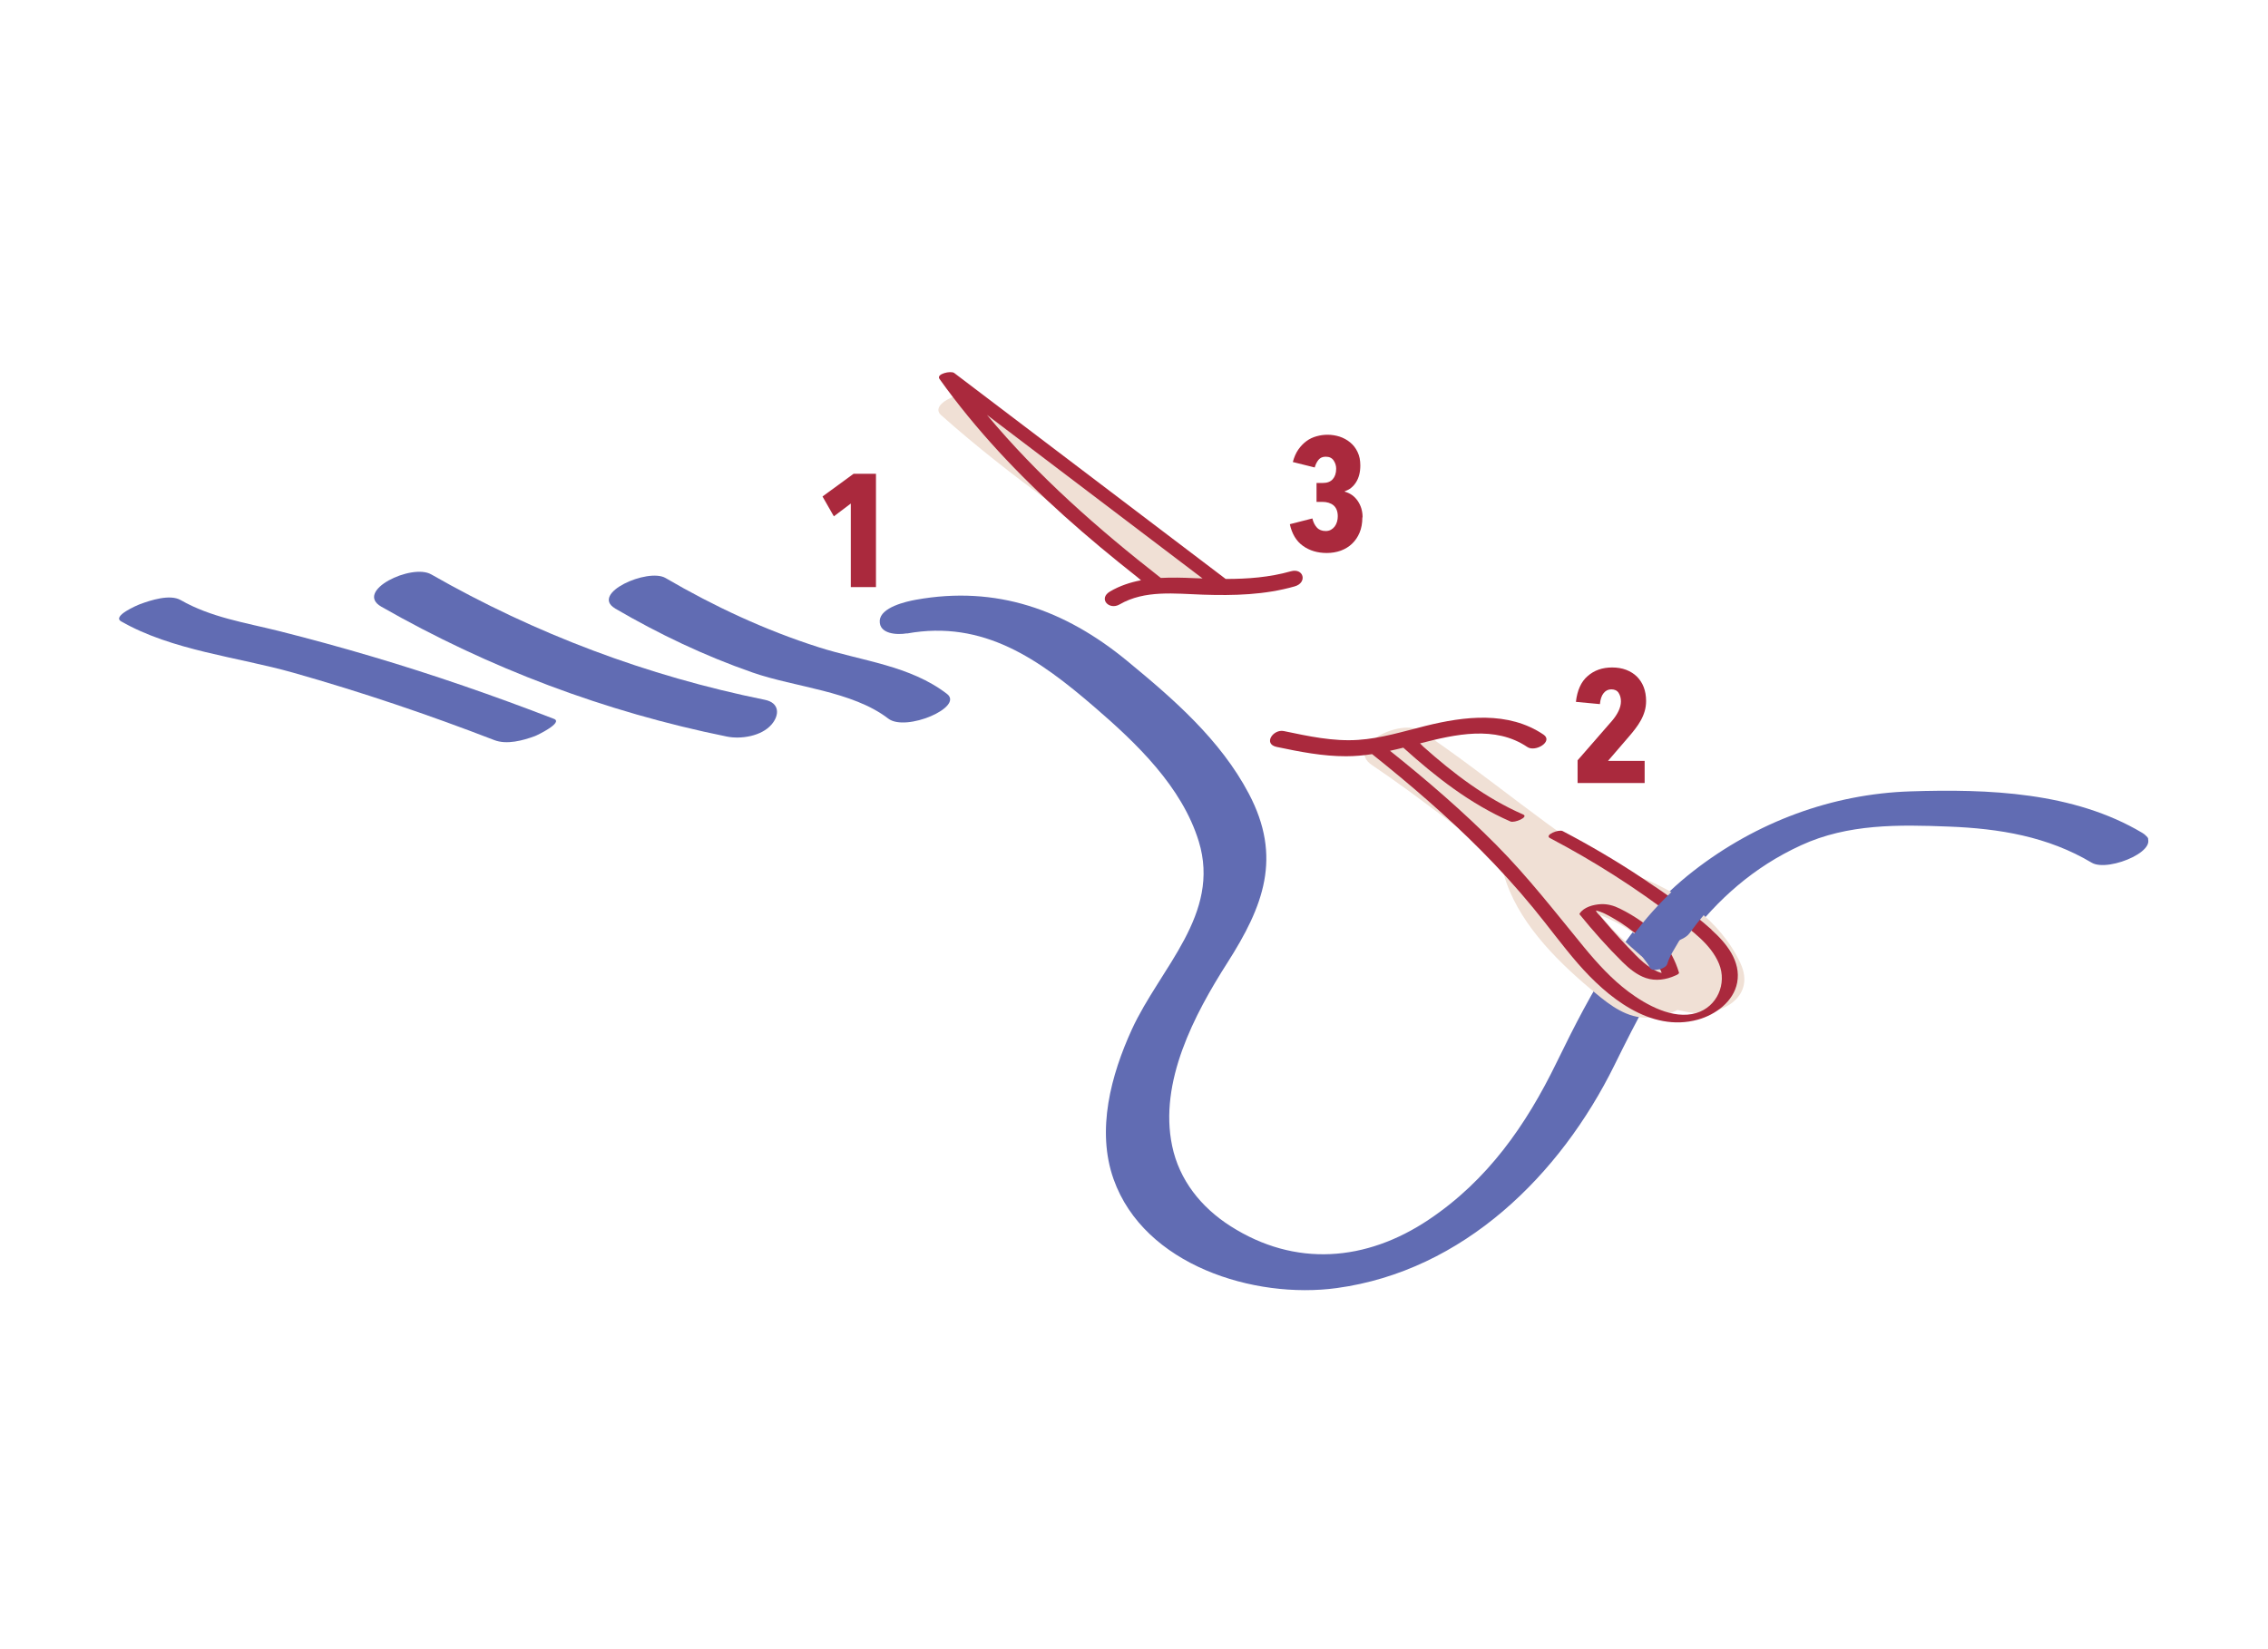 <svg viewBox="0 0 311.81 226.77" xmlns="http://www.w3.org/2000/svg" id="Layer_1"><defs><style>.cls-1{fill:#f0e0d5;}.cls-2{fill:#616cb3;}.cls-3{fill:#aa293d;}</style></defs><path d="M16.65,85.44c7.01,4.02,16.01,4.89,23.7,7.07,9.35,2.65,18.55,5.76,27.61,9.26,1.71.66,3.93.06,5.58-.55.31-.11,3.94-1.86,2.62-2.37-8.21-3.17-16.53-6.06-24.97-8.56-4.28-1.27-8.59-2.45-12.93-3.54-4.57-1.14-9.28-1.86-13.41-4.23-1.48-.85-4.12.01-5.58.55-.41.15-3.89,1.64-2.62,2.37h0Z" class="cls-2"></path><path d="M52.42,83.42c14.8,8.46,30.79,14.47,47.5,17.86,1.95.4,4.77-.05,6.15-1.65,1.14-1.32,1.11-2.99-.91-3.4-16.19-3.28-31.54-9.06-45.88-17.25-2.69-1.54-10.62,2.29-6.86,4.44h0Z" class="cls-2"></path><path d="M84.58,83.68c6.02,3.51,12.29,6.5,18.87,8.79,5.87,2.05,13.71,2.53,18.67,6.34,2.42,1.86,10.43-1.58,8.08-3.39-5.1-3.92-11.65-4.51-17.64-6.42-7.37-2.35-14.38-5.62-21.06-9.52-2.43-1.42-10.44,2.13-6.92,4.19h0Z" class="cls-2"></path><path d="M124.69,87.11c10.55-1.91,18.2,3.59,25.73,10.07,5.82,5.01,12.07,10.97,14.39,18.52,3.07,10.02-5.31,17.37-9.2,25.85-2.86,6.26-4.91,13.84-2.51,20.6,4.21,11.85,19.34,16.51,30.67,14.97,17.42-2.37,30.74-15.54,38.2-30.68,6.11-12.41,12.45-24.16,25.67-30.22,6.42-2.95,13.37-2.83,20.28-2.56,6.95.27,13.61,1.36,19.66,4.97,2.34,1.39,10.37-2.06,6.94-4.11-9.43-5.62-21.2-6.05-31.9-5.7s-21.11,4.17-29.83,10.97c-8.97,6.99-13.9,16.29-18.78,26.3-4.2,8.64-9.5,16.21-17.58,21.62-8.58,5.75-18.36,6.59-27.29.87-4-2.56-7.01-6.3-7.99-11.01-1.84-8.78,3.04-18.05,7.59-25.18,4.97-7.79,7.57-14.51,2.95-23.26-3.91-7.42-10.38-13.03-16.76-18.28-8.51-6.99-17.93-10.38-29.02-8.38-1.34.24-4.86,1.04-4.96,2.88s2.38,1.98,3.72,1.74h0Z" class="cls-2"></path><path d="M239.27,132.42c-2.77-5.9-8.57-9.88-14.48-12.08-.53-.2-1.16-.24-1.82-.16-9.69-5.84-18.17-13.32-27.54-19.63-2.8-1.89-10.64,2.07-6.8,4.66,6.27,4.22,12.15,8.97,18.25,13.4-.23.47-.3,1.02-.12,1.66,1.77,6.26,6.94,11.53,11.78,15.61,2.03,1.71,4.27,3.68,7.01,4.01,1.44.17,2.99-.17,4.33-.67.24-.09.48-.21.73-.34.23.04.58.11,1.09.22,4.42.99,9.88-1.76,7.57-6.67ZM228.64,133.73c-.68-.86-2.28-1.65-3.06-2.33-1.89-1.63-3.87-3.51-5.62-5.58,3.58,1.39,6.61,3.6,8.98,6.64.19.24.45.55.73.9-.12.04-.24.07-.36.11-.23.08-.45.18-.67.27Z" class="cls-1"></path><path d="M228.49,129.05c-1.7-1.66-3.65-3.06-5.79-4.11-.82-.41-1.7-.66-2.63-.61-1.02.06-2.31.39-2.9,1.29,0,.03-.01.06-.02.09,1.87,2.3,3.84,4.53,5.95,6.61.91.89,1.95,1.74,3.17,2.16,1.35.46,2.81.24,4.09-.35.1-.04.52-.21.47-.39-.49-1.65-1.3-3.14-2.36-4.47.07-.07.1-.15.02-.23ZM227.08,133.17c-.82-.51-1.54-1.16-2.21-1.84-1.52-1.54-2.98-3.14-4.38-4.79-.16-.19-.32-.38-.49-.58-.15-.17-.48-.45-.55-.67-.03-.03-.03-.06-.04-.09.81.17,1.57.6,2.28,1,1.41.79,2.72,1.74,3.93,2.82,0,.01-.01.03,0,.04,1.29,1.35,2.23,2.97,2.83,4.72-.07-.02-.15-.03-.22-.05-.41-.14-.79-.35-1.16-.57Z" class="cls-3"></path><path d="M116.97,80.72v-11.48l-2.33,1.76-1.56-2.73,4.27-3.12h3.08v15.58h-3.45Z" class="cls-3"></path><path d="M226.31,96.38c0,.51-.07.99-.2,1.43-.13.44-.31.86-.53,1.25-.22.4-.47.78-.75,1.14-.28.37-.56.72-.86,1.06l-2.9,3.37h5.04v3.04h-9.22v-3.12l4.73-5.43c.38-.44.68-.89.9-1.35s.33-.91.33-1.33c0-.45-.11-.84-.32-1.17-.21-.32-.55-.48-1-.48-.43,0-.78.17-1.06.52-.28.34-.45.85-.51,1.51l-3.3-.31c.18-1.58.71-2.77,1.62-3.55.9-.79,2.02-1.18,3.36-1.18.72,0,1.36.11,1.94.33.57.22,1.06.53,1.46.92.4.4.72.88.94,1.45s.33,1.21.33,1.91Z" class="cls-3"></path><path d="M187.3,71.15c0,.79-.13,1.49-.38,2.09s-.6,1.11-1.04,1.53c-.44.42-.96.73-1.55.95-.59.21-1.24.32-1.92.32-1.28,0-2.37-.33-3.28-.98-.91-.65-1.51-1.65-1.8-2.98l3.1-.79c.12.51.32.93.62,1.25.29.32.7.48,1.21.48.28,0,.52-.06.73-.18.21-.12.38-.27.52-.46.14-.19.24-.41.31-.65.07-.24.1-.49.1-.74,0-.67-.2-1.17-.58-1.5-.39-.32-.91-.48-1.55-.48h-.79v-2.6h.88c.59,0,1.04-.17,1.35-.52s.47-.83.47-1.44c0-.4-.11-.77-.34-1.12-.23-.35-.59-.53-1.09-.53-.43,0-.76.14-.99.42s-.41.63-.53,1.06l-3.01-.75c.18-.67.43-1.25.76-1.72.33-.47.7-.85,1.12-1.16s.88-.52,1.38-.66c.5-.14,1-.21,1.52-.21.57,0,1.12.09,1.66.26.54.18,1.01.44,1.44.79.43.35.77.79,1.02,1.32.26.53.38,1.14.38,1.85,0,.91-.19,1.68-.58,2.3s-.91,1.04-1.55,1.24v.07c.75.21,1.34.63,1.78,1.28.44.65.66,1.39.66,2.24Z" class="cls-3"></path><path d="M235.31,127.83c-2.98-2.66-6.36-4.98-9.69-7.19-3.48-2.31-7.08-4.42-10.78-6.36-.54-.28-2.55.54-1.75.96,6.04,3.17,11.8,6.84,17.21,10.99,2.25,1.73,4.93,3.59,6.04,6.31,1.11,2.71-.25,5.9-3.13,6.76-3.19.95-6.88-1.11-9.34-2.95-2.29-1.72-4.23-3.85-6.05-6.05-3.96-4.82-7.72-9.7-12.13-14.14-4.58-4.62-9.51-8.86-14.59-12.92.61-.13,1.22-.28,1.83-.43,4.46,4.02,9.19,7.73,14.73,10.15.56.24,2.55-.61,1.75-.96-5.12-2.23-9.57-5.62-13.71-9.31-.14-.13-.3-.29-.47-.47,4.86-1.25,10.32-2.49,14.75.5,1.11.75,3.61-.77,2.22-1.71-4.83-3.26-10.87-2.52-16.22-1.19-3.05.76-6.09,1.71-9.24,1.92-3.45.24-6.87-.51-10.23-1.21-1.47-.31-2.9,1.78-.98,2.18,3.15.66,6.31,1.29,9.54,1.28,1.2,0,2.39-.11,3.57-.29,5.22,4.17,10.3,8.52,15,13.26,2.5,2.52,4.9,5.14,7.15,7.89,2.08,2.52,4,5.18,6.14,7.64,3.98,4.57,9.97,9.52,16.49,7.72,2.43-.67,4.92-2.49,5.41-5.1.55-2.93-1.51-5.45-3.55-7.27Z" class="cls-3"></path><path d="M165.4,78.3c-10.23-7.87-21.01-15.03-30.67-23.62-1.71-1.52-7.17.78-5.35,2.4,9.92,8.82,19.18,14.82,29.68,22.9,1.73,1.33,8.78.19,6.34-1.68Z" class="cls-1"></path><path d="M177.45,78.56c-2.93.83-5.92,1.05-8.94,1.05-12.44-9.44-24.88-18.88-37.32-28.32-.46-.35-2.52.12-2.03.81,4.96,6.95,10.83,13.17,17.17,18.86,3.24,2.91,6.6,5.69,10.02,8.39.17.14.35.29.52.44-1.47.28-2.9.75-4.24,1.53-1.69.98-.16,2.64,1.3,1.79,3.46-2.01,7.61-1.47,11.45-1.34,4.25.14,8.5.04,12.62-1.14,1.78-.51,1.24-2.58-.55-2.07ZM135.69,57.05c9.88,7.5,19.76,14.99,29.64,22.49-.38-.01-.76-.03-1.15-.04-1.52-.07-3.06-.11-4.59-.03-8.63-6.74-16.9-14.01-23.9-22.42Z" class="cls-3"></path><path d="M232.23,128.39c5.74-7.88,13.77-14.04,23.72-15.09,10.09-1.06,22.14-.5,31.02,4.8,2.2,1.31,9.53-2.22,8.17-3.04-11.18-6.67-27.28-7.17-39.83-4.97-12.38,2.17-23.57,8.62-30.99,18.8-1.77,2.42,6.61,1.28,7.91-.51h0Z" class="cls-2"></path><path d="M225.23,130.41c.24.93.98,1.61,1.47,2.4l-.08-.14c.07.12.13.24.19.36.19.42.83.35,1.2.28.26-.05.53-.13.75-.27.19-.12.4-.26.46-.49.1-.34.22-.66.38-.98.02-.04.04-.08.06-.13-.03.06-.03.06.01-.02.03-.06.07-.12.1-.19.08-.15.17-.31.26-.46.37-.64.76-1.28,1.13-1.92.17-.29.06-.51-.26-.61-.43-.13-.92-.03-1.32.14-1.11.44-2.06,1.16-2.98,1.89-.13.1-.3.31-.25.5s.3.28.46.31c.58.09,1.25-.09,1.71-.46.19-.15.37-.29.56-.44.09-.07.18-.14.27-.2.05-.03.09-.07.14-.1.19-.14-.2.13,0,0,.19-.12.38-.25.57-.36.06-.03.12-.06.18-.1.18-.1-.2.09-.06.03.11-.05.22-.1.34-.15l-1.59-.47c-.39.66-.79,1.32-1.17,1.98s-.73,1.32-.94,2.04l2.41-.48c-.34-.75-.93-1.33-1.35-2.03l.08.14c-.14-.23-.24-.47-.31-.74-.05-.19-.3-.28-.46-.31-.28-.06-.63-.02-.9.06s-.59.19-.81.4c-.13.13-.3.29-.25.5h0Z" class="cls-2"></path></svg>